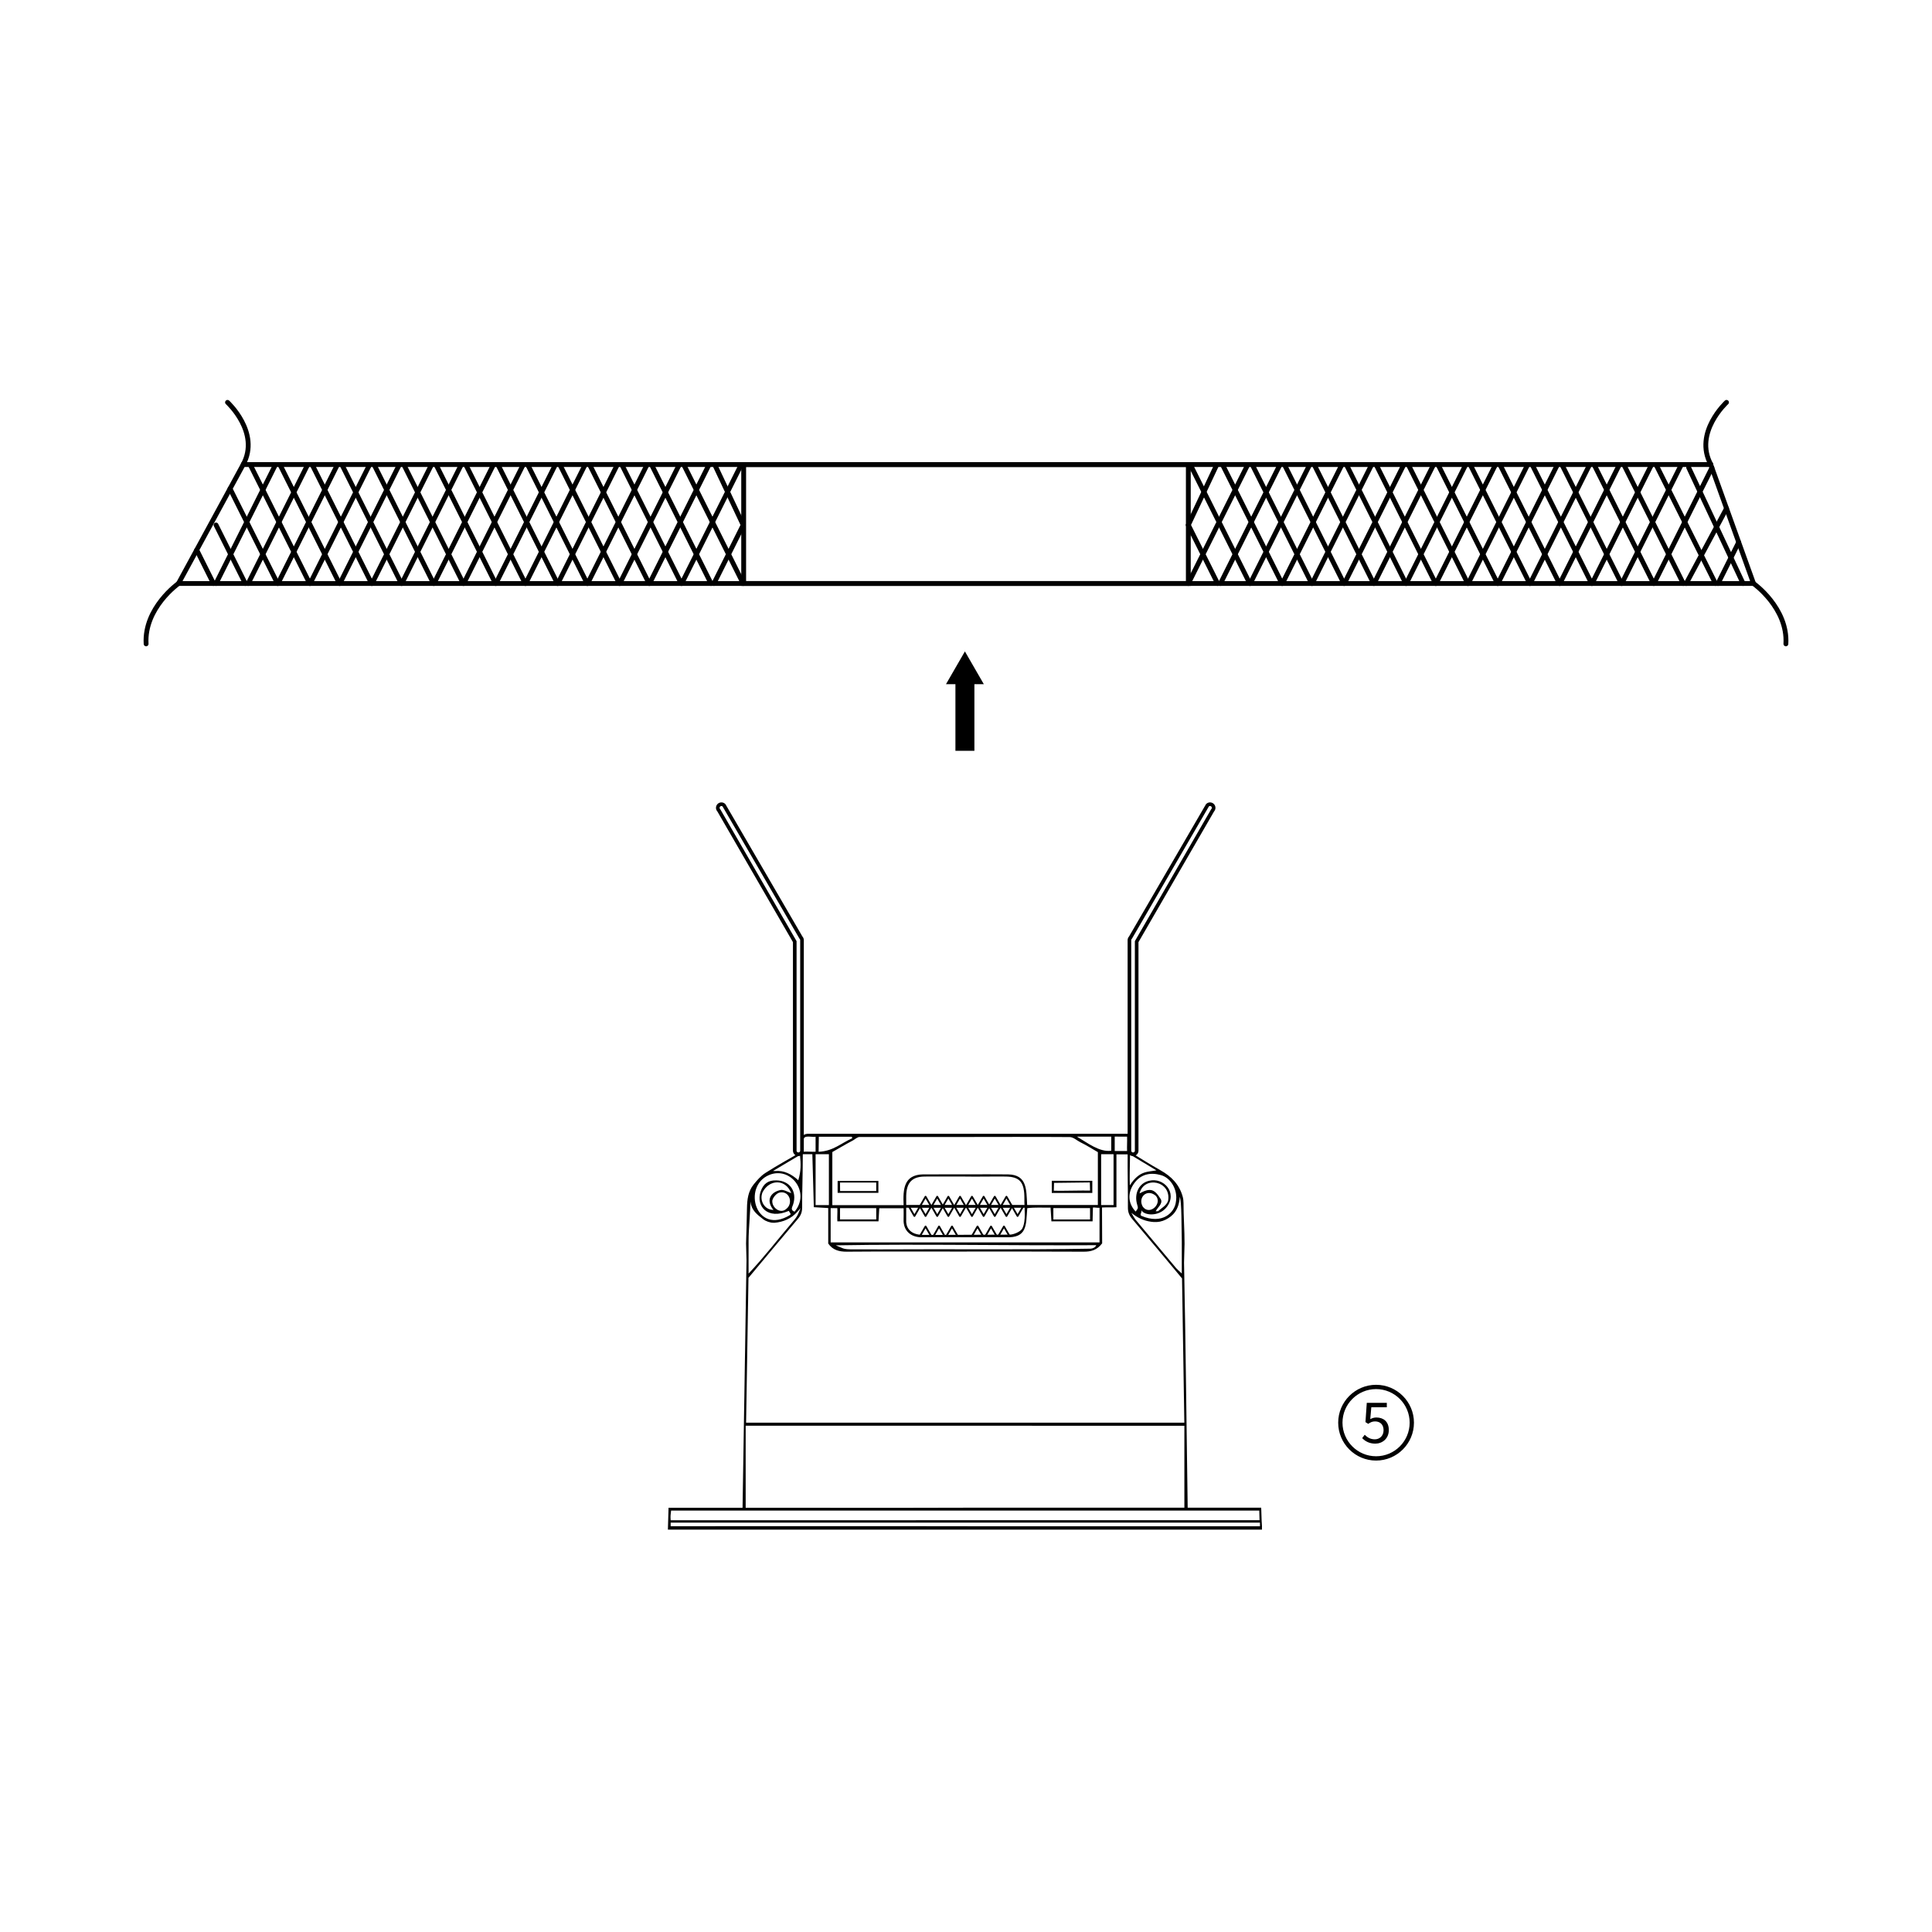 <?xml version="1.0" encoding="utf-8"?>
<!-- Generator: Adobe Illustrator 27.8.1, SVG Export Plug-In . SVG Version: 6.00 Build 0)  -->
<svg version="1.1" xmlns="http://www.w3.org/2000/svg" xmlns:xlink="http://www.w3.org/1999/xlink" x="0px" y="0px"
	 viewBox="0 0 400 400" style="enable-background:new 0 0 400 400;" xml:space="preserve">
<style type="text/css">
	.st0{fill:none;stroke:#000000;stroke-linecap:round;stroke-linejoin:round;stroke-miterlimit:10;}
	.st1{fill:none;stroke:#000000;stroke-width:0.75;stroke-miterlimit:10;}
	.st2{fill:none;stroke:#000000;stroke-miterlimit:10;}
	.st3{fill:none;stroke:#000000;stroke-linecap:round;stroke-miterlimit:10;}
	.st4{fill:none;stroke:#000000;stroke-width:0.75;stroke-linecap:round;stroke-miterlimit:10;}
	.st5{fill:none;stroke:#000000;stroke-width:0.75;stroke-linecap:round;stroke-linejoin:round;stroke-miterlimit:10;}
</style>
<g id="Layer_2">
</g>
<g id="Layer_3">
	<g>
		<path d="M284.901,302.393c-4.324,0-7.842-3.518-7.842-7.842s3.518-7.842,7.842-7.842
			s7.842,3.518,7.842,7.842S289.225,302.393,284.901,302.393z M284.901,287.596
			c-3.834,0-6.954,3.12-6.954,6.954s3.12,6.954,6.954,6.954
			s6.954-3.12,6.954-6.954C291.855,290.716,288.735,287.596,284.901,287.596z"/>
		<g>
			<g>
				<polygon points="201.739,141.655 203.693,141.655 199.774,134.869 195.856,141.655 
					197.81,141.655 197.81,155.441 201.739,155.441 				"/>
			</g>
		</g>
		<path d="M234.216,251.134 M160.131,250.493l-0.045,0.107l0.065-0.075
			c-1.678-2.037-0.6-3.737,1.524-4.161c0.674-0.068,1.403,0.41,2.146,0.662
			c-1.182-3.001-4.556-2.907-5.959-0.149
			C157.174,248.639,158.363,250.535,160.131,250.493z M154.47,294.55
			c30.272,0,60.442,0,90.732,0c-0.16-9.874-0.318-20.168-0.475-29.869
			c-3.454-4.13-6.862-8.241-10.322-12.308c-0.621-0.73-0.896-1.452-0.883-2.402
			c0.023-3.665-0.097-7.297-0.056-10.971c-0.885,0-1.469,0-2.32,0
			c0,3.728,0,7.313,0,10.949c-1.123,0.065-2.012-0.004-2.986,0.052
			c0,2.615,0.03,5.181,0.03,7.42c-1.086,1.43-2.346,1.736-3.87,1.727
			c-8.78-0.053-17.56-0.026-26.34-0.026c-7.542-0-15.083-0.036-22.625,0.027
			c-1.652,0.014-2.976-0.36-3.878-1.694c0-2.455,0-4.846,0-7.341
			c-0.999-0.06-1.915-0.115-2.983-0.179c-0.103-3.707-0.203-7.333-0.304-10.967
			c-0.749,0-1.298,0-1.978,0c0.007,3.739-0.142,7.367-0.14,11.091
			c-0.002,0.892-0.261,1.573-0.84,2.256c-3.453,4.072-6.864,8.179-10.266,12.247
			C154.8,274.383,154.635,284.721,154.47,294.55z M200.132,312.153
			c15.157,0,30.134,0,45.081,0c0-5.709,0-11.287,0-16.965
			c-30.244-0.016-60.583-0.022-90.83-0.012c0,5.746,0,11.362,0,16.997
			C169.638,312.154,184.777,312.21,200.132,312.153z M200.175,243.138
			c2.989,0,5.757-0.028,8.524,0.008c4.022,0.067,3.776,3.239,3.964,6.34
			c4.986,0,9.799,0,14.638,0c0-3.737,0-7.335,0-10.949
			c-1.238-0.711-2.387-1.446-3.605-2.039c-0.676-0.329-1.467-1.078-2.208-1.083
			c-7.685-0.058-15.422-0.015-23.111-0.014c-6.809-0.016-13.618-0.015-20.427-0.002
			c-0.458,0.001-0.976,0.513-1.365,0.718c-1.473,0.775-2.904,1.628-4.259,2.4
			c0,3.758,0,7.344,0,10.999c4.946,0,9.775,0,14.757,0
			c-0.138-3.311,0.009-6.297,4.041-6.374
			C194.112,243.127,197.183,243.134,200.175,243.138z M200.007,312.742
			c-20.35,0.009-40.7-0.004-61.062,0c-0.105,0.993-0.152,0.975-0.092,2.013
			c40.77-0.022,81.116,0.001,121.922-0.011c-0.055-0.984-0.008-1.119-0.058-2.002
			C240.483,312.746,220.225,312.754,200.007,312.742z M171.982,257.222
			c18.625,0,37.095,0,55.664,0c0-2.404,0-4.728,0-7.169
			c-0.505,0.044-0.948-0.088-1.366-0.052c-0.048,0.983-0.029,2.012-0.071,2.864
			c-2.934,0-5.724,0-8.525,0c-0.061-1.008-0.114-1.869-0.173-2.839
			c-1.823,0.027-3.103-0.091-4.827,0.112c-0.273,3.562,0.032,6.209-4.477,6.025
			c-3.403-0.077-6.806,0.041-10.209-0.013c-2.408-0.038-4.818-0.014-7.226,0.008
			c-1.903,0.018-3.791-1.108-3.693-3.708c0.029-0.762,0.004-1.525,0.004-2.297
			c-1.836,0-3.426,0-5.04,0c-0.058,0.993-0.109,1.859-0.159,2.709
			c-2.927,0-5.717,0-8.518,0c-0.057-1.015,0.052-1.749-0.003-2.73
			c-0.52,0.024-1.037-0.033-1.382,0C171.982,252.457,171.982,254.826,171.982,257.222z
			 M163.317,250.698c-4.444,1.902-6.802-0.959-5.857-3.952
			c0.583-1.685,1.563-2.395,3.267-2.364c2.776,0.049,4.343,2.265,3.488,4.968
			c-0.185,0.586-0.645,1.17,0.292,1.515c3.354-3.999-0.809-9.463-5.277-7.592
			c-5.635,2.36-2.728,12.582,4.333,8.286
			C163.892,251.357,163.409,250.965,163.317,250.698z M227.978,238.969
			c0,3.679,0,6.986,0,10.529c0.722,0,1.85,0,2.57,0c0-3.634,0-6.941,0-10.529
			C229.843,238.969,228.703,238.969,227.978,238.969z M168.86,238.969
			c0,3.69,0,6.991,0,10.53c0.784,0,2.141,0,2.753,0c0-3.639,0-6.945,0-10.53
			C170.885,238.969,169.517,238.969,168.86,238.969z M200.553,315.995
			c19.985,0,40.324,0,60.309,0c-0-0.062-0-0.688-0-0.75
			c-40.629,0.002-81.379-0.01-122.007,0c0,0.059,0,0.682,0,0.741
			C159.365,316.002,180.044,315.948,200.553,315.995z M181.416,250.134
			c-2.623,0-5.046,0-7.501,0c0,0.85,0,1.586,0,2.331c2.564,0,4.989,0,7.501,0
			C181.416,251.659,181.416,250.955,181.416,250.134z M218.091,252.475
			c2.674,0,5.099,0,7.593,0c0-0.83,0-1.565,0-2.352c-2.558,0-5.113,0-7.598,0
			C218.067,251.009,218.102,251.514,218.091,252.475z M176.443,235.672
			c-0.025-0.108-0.049-0.216-0.074-0.324c-2.292,0-4.584,0-6.84,0
			c0,1.011-0.046,2.253-0.046,3.115C172.512,238.348,174.228,236.613,176.443,235.672z
			 M230.073,235.331c-2.403,0-4.854,0-7.099,0c2.16,1.27,4.664,3.261,7.099,2.913
			C230.073,237.333,230.073,236.297,230.073,235.331z M158.053,252.465
			c-1.352-1.05-2.457-1.865-2.691-3.687c0,2.118-0.376,5.688-0.376,8.13v3.056
			v3.719c3.228-3.417,5.99-7.036,9.025-10.586
			c0.097-0.113,0.339-0.398,0.569-0.684c0.292-0.362,0.532-0.763,0.712-1.191
			l0.457-1.087l-0.696,0.781c-1.246,1.399-2.907,2.105-4.774,2.254l-0.13-0.019
			C159.541,253.199,158.535,252.839,158.053,252.465z M233.963,239.031
			c-0.045,2.931-0.112,4.796-0.045,6.384c2.012-3.105,3.72-2.747,5.504-3.105
			C237.662,241.253,235.902,240.196,233.963,239.031z M234.238,251.109
			c0.08,0.186,0.71,1.225,0.834,1.374c2.812,3.37,5.632,6.734,8.457,10.093
			c0.153,0.182,0.796,0.779,1.152,1.091c0-1.362,0-2.482,0-3.705v-2.944
			c-0.084-2.903,0-8.145-0.418-9.217c-0.179,2.713-1.403,3.948-2.93,4.718
			c-0.76,0.383-1.613,0.542-2.462,0.486l0,0c-1.509-0.1-2.957-0.637-4.166-1.546
			L234.238,251.109z M160.492,242.45c1.822-0.172,3.399,0.645,4.783,1.91
			c0.57-1.91,0.554-3.288,0.357-5.238c-1.985,1.172-3.86,2.297-5.593,3.32
			L160.492,242.45z M166.365,235.937v2.511c0.913-0.06,1.698,0.052,2.495,0v-3.1
			C168.16,235.5,166.448,234.908,166.365,235.937z M230.79,235.32
			c0,1.061,0,1.968,0,2.985c0.876,0,1.621,0,2.56,0c-0.044-1.014,0.045-1.939,0-2.975
			C232.39,235.331,231.562,235.32,230.79,235.32z M243.463,248.784
			c0.422-2.343-0.987-4.921-3.128-5.498c-2.118-0.593-4.229-0.25-5.659,1.912
			c-1.271,1.923-1.084,4.037,0.453,5.643c0.527-0.707,0.527-0.707,0.309-1.442
			c-0.686-2.312,0.406-4.483,2.5-4.935c2.945-0.74,5.908,2.435,3.648,5.411
			c-1.611,2.121-4.78,1.796-5.299,0.64c0.216,0.481-0.377,0.921,0,1.203
			C240.655,253.608,243.224,251.055,243.463,248.784z M245.143,261.425
			c0.345,16.901,0.5,33.825,0.753,50.721c5.027,0,9.863,0,14.758,0h0.459
			l0.028,0.615c0.049,0.681,0.019,1.602,0.136,3.235v0.698H138.282l0.134-4.524
			h0.583c4.951,0,9.786,0,14.74,0c0.274-16.818,0.545-34.496,0.817-51.202
			l-0.089-3.515c0.065-2.443,0.148-4.896,0.188-7.35
			c0.029-1.76,0.247-3.478,1.389-4.884c0.708-0.872,1.483-1.769,2.414-2.366
			c2.331-1.495,4.766-2.826,7.338-4.326c0.067-1.485-0.525-3.956,1.767-3.782
			c21.209-0.015,42.419,0.002,63.628-0.005c0,0,2.307-0.003,2.307-0.003
			c0.198-0,0.359,0.16,0.359,0.358v3.341
			c2.126,1.286,4.238,2.639,6.422,3.865c2.225,1.249,3.87,2.908,4.575,5.406
			c0.123,0.435,0.179,0.889,0.179,1.341c0,2.743,0.216,5.575,0.216,8.459
			L245.143,261.425z M162.817,250.272c1.448-1.137,0.672-3.743-1.337-3.38
			c-0.657,0.099-1.395,0.939-1.576,1.624
			C159.73,250.007,161.563,251.435,162.817,250.272z M239.278,247.554
			c-1.874-1.548-3.764,0.441-2.669,2.291
			C238.061,251.755,240.75,249.145,239.278,247.554z M241.85,248.582
			c0.68-4.09-4.992-5.229-5.921-1.502c2.215-1.197,3.081-0.934,4.378,1.169
			c0.563,0.935-0.733,1.826-1.024,2.515c0.083,0.073,0.37-0.053,0.453,0.02
			C240.438,250.138,241.531,249.6,241.85,248.582z M225.853,258.524
			c0.447-0.047,0.954-0.285,1.116-0.721c-17.966,0.113-35.973-0.282-53.939,0.029
			l1.344,0.565c0.627,0.274,1.324,0.255,1.994,0.273
			c2.09,0.008,4.18,0.003,6.27,0.003
			C197.037,258.578,211.465,258.782,225.853,258.524z M196.082,255.666
			c0.256-0.006,12.405-0.038,13.01-0.049c0.753-0.011,2.18-0.586,2.548-1.243
			c0.861-1.648,0.406-4.324,0.45-6.123c0.017-3.407-0.82-4.643-3.972-4.661
			c-2.867-0.033-5.758,0.053-8.627-0.004c-2.713-0-5.377-0.015-8.041,0.004
			c-3.012,0.022-3.884,1.683-3.83,4.483v4.603c0,0-0.311,2.953,3.406,2.991
			C194.744,255.704,196.082,255.666,196.082,255.666z"/>
		<path d="M217.761,244.472c2.794,0,5.537,0,8.39,0c0,0.827,0,1.627,0,2.52
			c-2.779,0-5.522,0-8.39,0C217.761,246.161,217.761,245.366,217.761,244.472z
			 M225.684,246.501c0-0.334-0.044-1.69-0.044-1.69l-7.41,0.09
			c0,0-0.046,1.374-0.046,1.628C219.806,246.583,224.38,246.444,225.684,246.501z"/>
		<path d="M173.422,246.96c0-0.804,0-1.562,0-2.454c2.793,0,5.571,0,8.44,0
			c0,0.802,0,1.565,0,2.454C179.122,246.96,176.379,246.96,173.422,246.96z
			 M181.416,246.588c0-0.449,0-1.754,0-1.754h-7.501c0,0,0,1.326,0.02,1.754
			C176.505,246.588,179.137,246.588,181.416,246.588z"/>
		<rect x="187.378" y="249.48" width="24.794" height="0.564"/>
		<path d="M192.777,249.95h-2.304c-0.067,0-0.129-0.036-0.163-0.094
			c-0.034-0.058-0.034-0.13,0-0.188l1.152-1.995
			c0.034-0.058,0.096-0.094,0.163-0.094l0,0c0.067,0,0.129,0.036,0.163,0.094
			l1.152,1.995c0.034,0.058,0.034,0.13,0,0.188
			C192.906,249.914,192.844,249.95,192.777,249.95z M190.799,249.574h1.652
			l-0.826-1.431L190.799,249.574z"/>
		<path d="M195.196,249.95h-2.304c-0.067,0-0.129-0.036-0.163-0.094
			c-0.034-0.058-0.034-0.13,0-0.188l1.152-1.995
			c0.034-0.058,0.096-0.094,0.163-0.094l0,0c0.067,0,0.129,0.036,0.163,0.094
			l1.152,1.995c0.034,0.058,0.034,0.13,0,0.188
			C195.325,249.914,195.263,249.95,195.196,249.95z M193.218,249.574h1.652
			l-0.826-1.431L193.218,249.574z"/>
		<path d="M197.5,249.95h-2.304c-0.067,0-0.129-0.036-0.163-0.094
			c-0.034-0.058-0.034-0.13,0-0.188l1.152-1.995c0.067-0.116,0.258-0.116,0.326,0
			l1.152,1.995c0.034,0.058,0.034,0.13,0,0.188
			C197.629,249.914,197.567,249.95,197.5,249.95z M195.522,249.574h1.652
			l-0.826-1.431L195.522,249.574z"/>
		<path d="M192.777,256.118h-2.304c-0.067,0-0.129-0.036-0.163-0.094
			c-0.034-0.058-0.034-0.13,0-0.188l1.152-1.995
			c0.034-0.058,0.096-0.094,0.163-0.094l0,0c0.067,0,0.129,0.036,0.163,0.094
			l1.152,1.995c0.034,0.058,0.034,0.13,0,0.188
			C192.906,256.082,192.844,256.118,192.777,256.118z M190.799,255.742h1.652
			l-0.826-1.431L190.799,255.742z"/>
		<path d="M195.572,256.118h-2.303c-0.067,0-0.129-0.036-0.163-0.094
			c-0.034-0.058-0.034-0.13,0-0.188l1.152-1.995
			c0.034-0.058,0.096-0.094,0.163-0.094l0,0c0.067,0,0.129,0.036,0.163,0.094
			l1.152,1.995c0.034,0.058,0.034,0.13,0,0.188
			C195.701,256.082,195.639,256.118,195.572,256.118z M193.594,255.742h1.652
			l-0.826-1.431L193.594,255.742z"/>
		<path d="M198.252,256.118h-2.304c-0.067,0-0.129-0.036-0.163-0.094
			c-0.034-0.058-0.034-0.13,0-0.188l1.152-1.995c0.067-0.116,0.258-0.116,0.326,0
			l1.152,1.995c0.034,0.058,0.034,0.13,0,0.188
			C198.381,256.082,198.319,256.118,198.252,256.118z M196.274,255.742h1.652
			l-0.826-1.431L196.274,255.742z"/>
		<path d="M203.537,256.118h-2.303c-0.067,0-0.129-0.036-0.163-0.094
			c-0.034-0.058-0.034-0.13,0-0.188l1.152-1.995c0.067-0.116,0.258-0.116,0.326,0
			l1.152,1.995c0.034,0.058,0.034,0.13,0,0.188
			C203.666,256.082,203.604,256.118,203.537,256.118z M201.559,255.742h1.652
			l-0.826-1.431L201.559,255.742z"/>
		<path d="M206.331,256.118h-2.303c-0.067,0-0.129-0.036-0.163-0.094
			c-0.034-0.058-0.034-0.13,0-0.188l1.152-1.995c0.067-0.116,0.258-0.116,0.326,0
			l1.152,1.995c0.034,0.058,0.034,0.13,0,0.188
			C206.461,256.082,206.399,256.118,206.331,256.118z M204.354,255.742h1.652
			l-0.826-1.431L204.354,255.742z"/>
		<path d="M209.011,256.118h-2.304c-0.067,0-0.129-0.036-0.163-0.094
			c-0.034-0.058-0.034-0.13,0-0.188l1.152-1.995c0.067-0.116,0.258-0.116,0.325,0
			l1.152,1.995c0.034,0.058,0.034,0.13,0,0.188
			C209.14,256.082,209.078,256.118,209.011,256.118z M207.033,255.742h1.652
			l-0.826-1.431L207.033,255.742z"/>
		<path d="M199.919,249.95h-2.303c-0.067,0-0.129-0.036-0.163-0.094
			c-0.034-0.058-0.034-0.13,0-0.188l1.152-1.995c0.067-0.116,0.258-0.116,0.326,0
			l1.152,1.995c0.034,0.058,0.034,0.13,0,0.188
			C200.048,249.914,199.986,249.95,199.919,249.95z M197.941,249.574h1.652
			l-0.826-1.431L197.941,249.574z"/>
		<path d="M202.385,249.95h-2.303c-0.067,0-0.129-0.036-0.163-0.094
			c-0.034-0.058-0.034-0.13,0-0.188l1.152-1.995c0.067-0.116,0.258-0.116,0.326,0
			l1.152,1.995c0.034,0.058,0.034,0.13,0,0.188
			C202.514,249.914,202.452,249.95,202.385,249.95z M200.407,249.574h1.652
			l-0.826-1.431L200.407,249.574z"/>
		<path d="M204.804,249.95h-2.303c-0.067,0-0.129-0.036-0.163-0.094
			c-0.034-0.058-0.034-0.13,0-0.188l1.152-1.995
			c0.034-0.058,0.096-0.094,0.163-0.094l0,0c0.067,0,0.129,0.036,0.163,0.094
			l1.152,1.995c0.034,0.058,0.034,0.13,0,0.188
			C204.933,249.914,204.871,249.95,204.804,249.95z M202.826,249.574h1.652
			l-0.826-1.431L202.826,249.574z"/>
		<path d="M207.107,249.95h-2.303c-0.067,0-0.129-0.036-0.163-0.094
			c-0.034-0.058-0.034-0.13,0-0.188l1.152-1.995c0.067-0.116,0.258-0.116,0.326,0
			l1.151,1.995c0.034,0.058,0.034,0.13,0,0.188
			C207.236,249.914,207.174,249.95,207.107,249.95z M205.129,249.574h1.652
			l-0.826-1.431L205.129,249.574z"/>
		<path d="M209.526,249.95h-2.303c-0.067,0-0.129-0.036-0.163-0.094
			c-0.034-0.058-0.034-0.13,0-0.188l1.152-1.995c0.067-0.116,0.258-0.116,0.325,0
			l1.152,1.995c0.034,0.058,0.034,0.13,0,0.188
			C209.655,249.914,209.593,249.95,209.526,249.95z M207.548,249.574h1.652
			l-0.826-1.431L207.548,249.574z"/>
		<path d="M208.374,251.945c-0.067,0-0.129-0.036-0.163-0.094l-1.152-1.995
			c-0.034-0.058-0.034-0.13,0-0.188s0.096-0.094,0.163-0.094h2.303
			c0.067,0,0.129,0.036,0.163,0.094c0.034,0.058,0.034,0.13,0,0.188l-1.152,1.995
			C208.504,251.909,208.442,251.945,208.374,251.945z M207.548,249.95l0.826,1.431
			l0.826-1.431H207.548z"/>
		<path d="M210.678,251.945L210.678,251.945c-0.067,0-0.129-0.036-0.163-0.094
			l-1.152-1.995c-0.034-0.058-0.034-0.13,0-0.188
			c0.033-0.058,0.095-0.094,0.163-0.094h2.304c0.067,0,0.129,0.036,0.163,0.094
			c0.034,0.058,0.034,0.13,0,0.188l-1.152,1.995
			C210.807,251.909,210.745,251.945,210.678,251.945z M209.852,249.95l0.826,1.431
			l0.826-1.431H209.852z"/>
		<path d="M205.955,251.945c-0.067,0-0.129-0.036-0.163-0.094l-1.152-1.995
			c-0.034-0.058-0.034-0.13,0-0.188c0.034-0.058,0.096-0.094,0.163-0.094h2.303
			c0.067,0,0.129,0.036,0.163,0.094c0.034,0.058,0.034,0.13,0,0.188l-1.151,1.995
			C206.085,251.909,206.023,251.945,205.955,251.945z M205.129,249.95l0.826,1.431
			l0.826-1.431H205.129z"/>
		<path d="M203.652,251.945c-0.067,0-0.129-0.036-0.163-0.094l-1.152-1.995
			c-0.034-0.058-0.034-0.13,0-0.188c0.034-0.058,0.096-0.094,0.163-0.094h2.303
			c0.067,0,0.129,0.036,0.163,0.094c0.034,0.058,0.034,0.13,0,0.188l-1.152,1.995
			C203.781,251.909,203.719,251.945,203.652,251.945z M202.826,249.95l0.826,1.431
			l0.826-1.431H202.826z"/>
		<path d="M201.233,251.945c-0.067,0-0.129-0.036-0.163-0.094l-1.152-1.995
			c-0.034-0.058-0.034-0.13,0-0.188c0.034-0.058,0.096-0.094,0.163-0.094h2.303
			c0.067,0,0.129,0.036,0.163,0.094c0.034,0.058,0.034,0.13,0,0.188l-1.152,1.995
			C201.362,251.909,201.3,251.945,201.233,251.945z M200.407,249.95l0.826,1.431
			l0.826-1.431H200.407z"/>
		<path d="M198.767,251.945c-0.067,0-0.129-0.036-0.163-0.094l-1.152-1.995
			c-0.034-0.058-0.034-0.13,0-0.188c0.034-0.058,0.096-0.094,0.163-0.094h2.303
			c0.067,0,0.129,0.036,0.163,0.094c0.034,0.058,0.034,0.13,0,0.188l-1.152,1.995
			C198.896,251.909,198.834,251.945,198.767,251.945z M197.941,249.95l0.826,1.431
			l0.826-1.431H197.941z"/>
		<path d="M196.348,251.945L196.348,251.945c-0.067,0-0.129-0.036-0.163-0.094
			l-1.152-1.995c-0.034-0.058-0.034-0.13,0-0.188
			c0.034-0.058,0.096-0.094,0.163-0.094h2.304c0.067,0,0.129,0.036,0.163,0.094
			c0.034,0.058,0.034,0.13,0,0.188l-1.152,1.995
			C196.477,251.909,196.415,251.945,196.348,251.945z M195.522,249.95l0.826,1.431
			l0.826-1.431H195.522z"/>
		<path d="M194.045,251.945c-0.067,0-0.129-0.036-0.163-0.094l-1.152-1.995
			c-0.034-0.058-0.034-0.13,0-0.188s0.096-0.094,0.163-0.094h2.304
			c0.067,0,0.129,0.036,0.163,0.094c0.034,0.058,0.034,0.13,0,0.188l-1.152,1.995
			C194.174,251.909,194.112,251.945,194.045,251.945z M193.218,249.95l0.826,1.431
			l0.826-1.431H193.218z"/>
		<path d="M191.626,251.945c-0.067,0-0.129-0.036-0.163-0.094l-1.152-1.995
			c-0.034-0.058-0.034-0.13,0-0.188c0.034-0.058,0.096-0.094,0.163-0.094h2.304
			c0.067,0,0.129,0.036,0.163,0.094c0.034,0.058,0.034,0.13,0,0.188l-1.152,1.995
			C191.755,251.909,191.693,251.945,191.626,251.945z M190.799,249.95l0.826,1.431
			l0.826-1.431H190.799z"/>
		<path d="M189.322,251.945c-0.067,0-0.129-0.036-0.163-0.094l-1.152-1.995
			c-0.034-0.058-0.034-0.13,0-0.188c0.034-0.058,0.096-0.094,0.163-0.094h2.303
			c0.067,0,0.129,0.036,0.163,0.094c0.034,0.058,0.034,0.13,0,0.188l-1.152,1.995
			C189.451,251.909,189.389,251.945,189.322,251.945z M188.496,249.95l0.826,1.431
			l0.826-1.431H188.496z"/>
		<path class="st1" d="M165.296,238.978c-0.414,0-0.75-0.336-0.75-0.75v-43.272l-15.716-27.174
			c-0.293-0.293-0.293-0.768,0-1.061s0.768-0.293,1.061,0l15.935,27.394
			c0.141,0.141,0.22,0.332,0.22,0.53v43.582
			C166.046,238.642,165.71,238.978,165.296,238.978z"/>
		<path class="st1" d="M234.586,238.978c0.414,0,0.75-0.336,0.75-0.75v-43.272l15.716-27.174
			c0.293-0.293,0.293-0.768,0-1.061s-0.768-0.293-1.061,0l-15.935,27.394
			c-0.141,0.141-0.22,0.332-0.22,0.53v43.582
			C233.836,238.642,234.172,238.978,234.586,238.978z"/>
		<g>
			<polygon class="st2" points="363.051,120.806 36.949,120.806 50.347,96.179 354.191,96.179 			
				"/>
			<path class="st3" d="M47.106,83.306c0,0,6.836,6.266,3.242,12.873"/>
			<path class="st3" d="M357.457,83.306c0,0-6.836,6.266-3.242,12.873"/>
			<path class="st3" d="M36.949,120.806c0,0-7.131,5.037-6.699,12.5"/>
			<path class="st3" d="M363.051,120.806c0,0,7.131,5.037,6.699,12.5"/>
			<rect x="153.97" y="96.179" class="st3" width="92.061" height="24.627"/>
			<line class="st3" x1="57.046" y1="96.179" x2="44.728" y2="120.806"/>
			<line class="st3" x1="63.71" y1="96.179" x2="51.392" y2="120.806"/>
			<line class="st3" x1="69.869" y1="96.179" x2="57.551" y2="120.806"/>
			<line class="st3" x1="76.532" y1="96.179" x2="64.214" y2="120.806"/>
			<line class="st3" x1="82.691" y1="96.179" x2="70.373" y2="120.806"/>
			<line class="st3" x1="89.354" y1="96.179" x2="77.037" y2="120.806"/>
			<line class="st3" x1="95.513" y1="96.179" x2="83.196" y2="120.806"/>
			<line class="st3" x1="102.177" y1="96.179" x2="89.859" y2="120.806"/>
			<line class="st3" x1="108.335" y1="96.179" x2="96.017" y2="120.806"/>
			<line class="st3" x1="114.999" y1="96.179" x2="102.681" y2="120.806"/>
			<line class="st3" x1="121.158" y1="96.179" x2="108.84" y2="120.806"/>
			<line class="st3" x1="127.821" y1="96.179" x2="115.503" y2="120.806"/>
			<line class="st3" x1="133.98" y1="96.179" x2="121.662" y2="120.806"/>
			<line class="st3" x1="140.643" y1="96.179" x2="128.325" y2="120.806"/>
			<line class="st3" x1="146.802" y1="96.179" x2="134.484" y2="120.806"/>
			<line class="st3" x1="153.466" y1="96.179" x2="141.148" y2="120.806"/>
			<line class="st3" x1="153.869" y1="108.694" x2="147.811" y2="120.806"/>
			<line class="st3" x1="141.551" y1="96.179" x2="153.869" y2="120.806"/>
			<line class="st3" x1="147.964" y1="96.179" x2="153.869" y2="108.694"/>
			<line class="st3" x1="134.888" y1="96.179" x2="147.206" y2="120.806"/>
			<line class="st3" x1="128.729" y1="96.179" x2="141.047" y2="120.806"/>
			<line class="st3" x1="122.065" y1="96.179" x2="134.383" y2="120.806"/>
			<line class="st3" x1="115.906" y1="96.179" x2="128.224" y2="120.806"/>
			<line class="st3" x1="109.243" y1="96.179" x2="121.561" y2="120.806"/>
			<line class="st3" x1="103.084" y1="96.179" x2="115.402" y2="120.806"/>
			<line class="st3" x1="96.421" y1="96.179" x2="108.739" y2="120.806"/>
			<line class="st3" x1="90.262" y1="96.179" x2="102.58" y2="120.806"/>
			<line class="st3" x1="83.599" y1="96.179" x2="95.917" y2="120.806"/>
			<line class="st3" x1="77.44" y1="96.179" x2="89.758" y2="120.806"/>
			<line class="st3" x1="70.776" y1="96.179" x2="83.094" y2="120.806"/>
			<line class="st3" x1="64.617" y1="96.179" x2="76.935" y2="120.806"/>
			<line class="st3" x1="57.954" y1="96.179" x2="70.272" y2="120.806"/>
			<line class="st3" x1="51.795" y1="96.179" x2="64.113" y2="120.806"/>
			<line class="st3" x1="47.63" y1="101.174" x2="57.45" y2="120.806"/>
			<line class="st3" x1="44.728" y1="108.694" x2="50.787" y2="120.806"/>
			<line class="st3" x1="40.726" y1="113.863" x2="44.199" y2="120.806"/>
			<line class="st3" x1="342.853" y1="96.179" x2="355.171" y2="120.806"/>
			<line class="st3" x1="349.62" y1="96.805" x2="360.889" y2="120.806"/>
			<line class="st3" x1="336.19" y1="96.179" x2="348.508" y2="120.806"/>
			<line class="st3" x1="330.031" y1="96.179" x2="342.349" y2="120.806"/>
			<line class="st3" x1="323.367" y1="96.179" x2="335.685" y2="120.806"/>
			<line class="st3" x1="317.208" y1="96.179" x2="329.526" y2="120.806"/>
			<line class="st3" x1="310.545" y1="96.179" x2="322.863" y2="120.806"/>
			<line class="st3" x1="304.386" y1="96.179" x2="316.704" y2="120.806"/>
			<line class="st3" x1="297.723" y1="96.179" x2="310.041" y2="120.806"/>
			<line class="st3" x1="291.564" y1="96.179" x2="303.882" y2="120.806"/>
			<line class="st3" x1="284.901" y1="96.179" x2="297.219" y2="120.806"/>
			<line class="st3" x1="278.742" y1="96.179" x2="291.06" y2="120.806"/>
			<line class="st3" x1="272.078" y1="96.179" x2="284.396" y2="120.806"/>
			<line class="st3" x1="265.919" y1="96.179" x2="278.237" y2="120.806"/>
			<line class="st3" x1="259.256" y1="96.179" x2="271.574" y2="120.806"/>
			<line class="st3" x1="253.097" y1="96.179" x2="265.415" y2="120.806"/>
			<line class="st3" x1="246.434" y1="96.179" x2="258.752" y2="120.806"/>
			<line class="st3" x1="246.03" y1="108.694" x2="252.089" y2="120.806"/>
			<line class="st3" x1="258.348" y1="96.179" x2="246.03" y2="120.806"/>
			<line class="st3" x1="251.935" y1="96.179" x2="246.03" y2="108.694"/>
			<line class="st3" x1="265.012" y1="96.179" x2="252.694" y2="120.806"/>
			<line class="st3" x1="271.171" y1="96.179" x2="258.853" y2="120.806"/>
			<line class="st3" x1="277.834" y1="96.179" x2="265.516" y2="120.806"/>
			<line class="st3" x1="283.993" y1="96.179" x2="271.675" y2="120.806"/>
			<line class="st3" x1="290.656" y1="96.179" x2="278.338" y2="120.806"/>
			<line class="st3" x1="296.815" y1="96.179" x2="284.497" y2="120.806"/>
			<line class="st3" x1="303.479" y1="96.179" x2="291.161" y2="120.806"/>
			<line class="st3" x1="309.637" y1="96.179" x2="297.319" y2="120.806"/>
			<line class="st3" x1="316.301" y1="96.179" x2="303.983" y2="120.806"/>
			<line class="st3" x1="322.46" y1="96.179" x2="310.142" y2="120.806"/>
			<line class="st3" x1="329.123" y1="96.179" x2="316.805" y2="120.806"/>
			<line class="st3" x1="335.282" y1="96.179" x2="322.964" y2="120.806"/>
			<line class="st3" x1="341.945" y1="96.179" x2="329.627" y2="120.806"/>
			<line class="st3" x1="348.104" y1="96.179" x2="335.786" y2="120.806"/>
			<line class="st3" x1="354.432" y1="96.85" x2="342.45" y2="120.806"/>
			<line class="st3" x1="357.457" y1="105.256" x2="349.113" y2="120.806"/>
			<line class="st3" x1="359.976" y1="112.259" x2="355.701" y2="120.806"/>
		</g>
		<g>
			<path d="M282.022,297.75l0.527-0.697c0.494,0.491,1.115,0.944,2.092,0.944
				c1.01,0,1.813-0.732,1.813-1.888c0-1.146-0.698-1.822-1.759-1.822
				c-0.574,0-0.93,0.177-1.424,0.506l-0.567-0.361l0.273-3.992h4.148v0.919
				h-3.21l-0.22,2.462c0.385-0.211,0.762-0.344,1.273-0.344
				c1.414,0,2.57,0.806,2.57,2.598c0,1.797-1.354,2.813-2.792,2.813
				C283.413,298.888,282.599,298.328,282.022,297.75z"/>
		</g>
	</g>
</g>
<g id="Layer_4">
</g>
<g id="Layer_5">
</g>
</svg>
